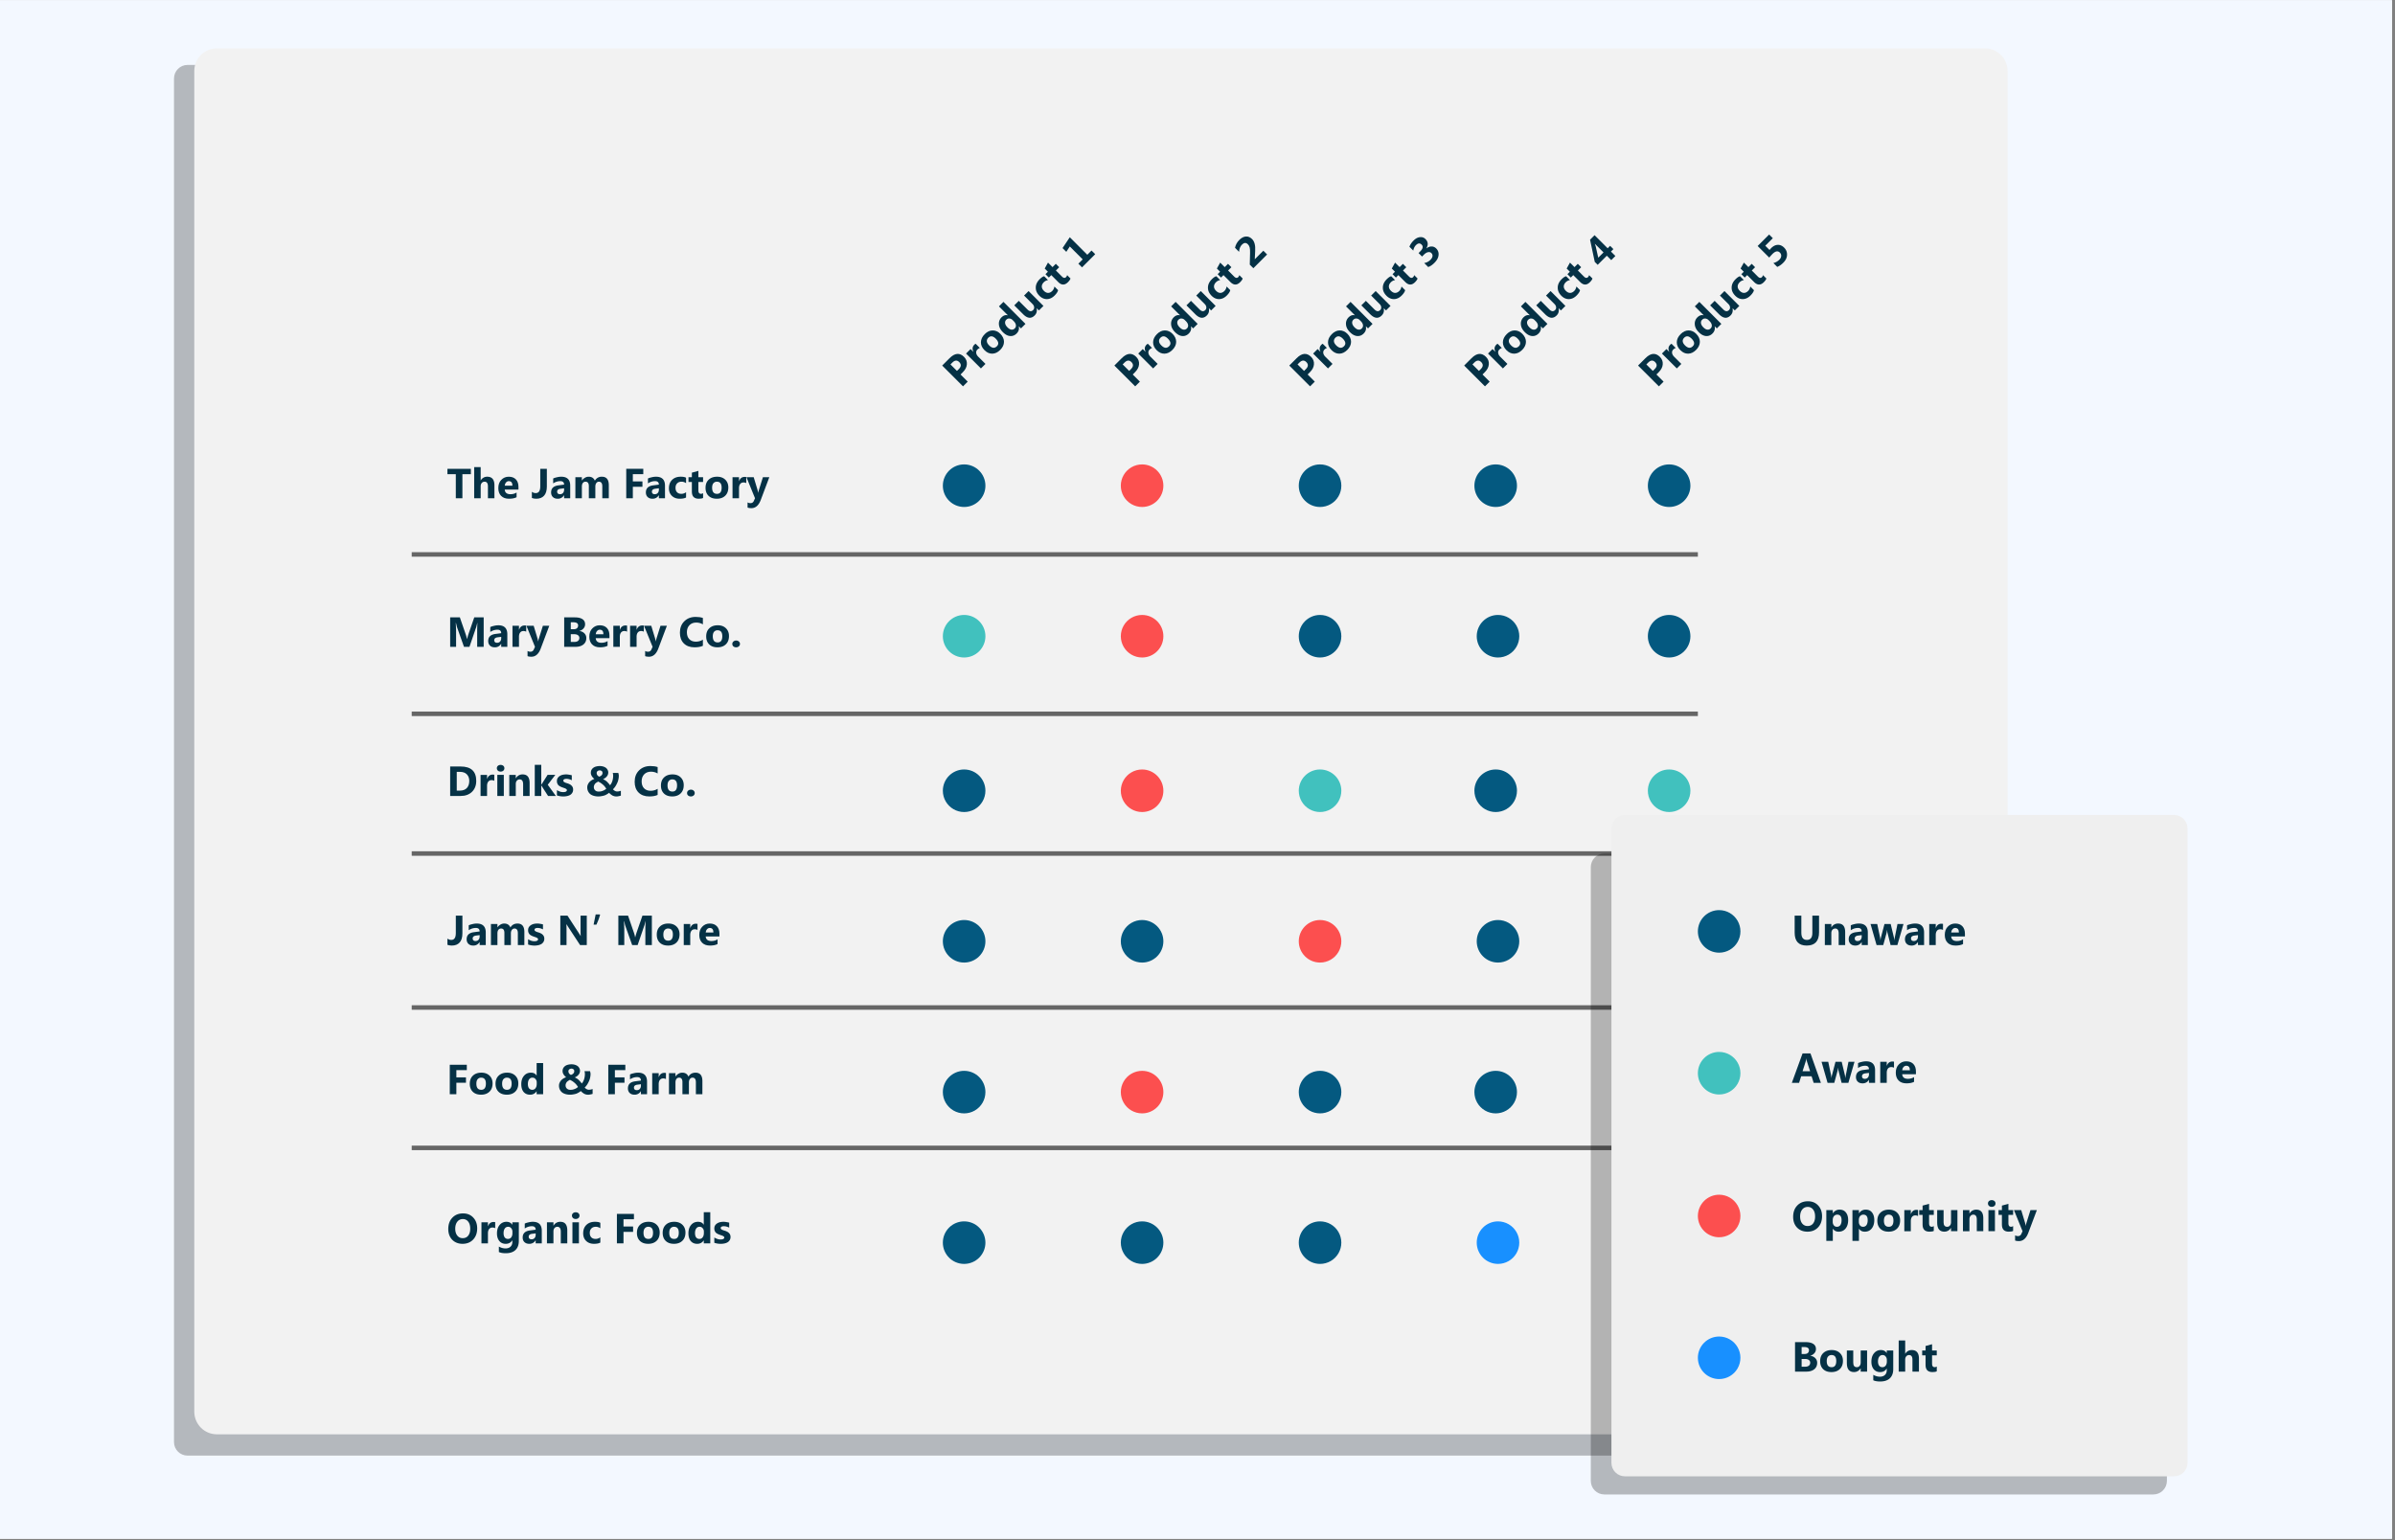 <svg xmlns="http://www.w3.org/2000/svg" width="530" zoomAndPan="magnify" viewBox="0 0 397.5 255.75" height="341" preserveAspectRatio="xMidYMid meet" xmlns:v="https://vecta.io/nano"><rect x="0" y="0" width="397.5" height="255.75" fill="#808080" stroke="none"/><style><![CDATA[.B{clip-rule:nonzero}.C{fill:#045980}.D{fill:#fc4f4f}.E{fill:#41c1be}.F{stroke-width:.749}]]></style><defs><filter x="0%" y="0%" width="100%" height="100%" id="A"><feColorMatrix values="0 0 0 0 1 0 0 0 0 1 0 0 0 0 1 0 0 0 1 0" color-interpolation-filters="sRGB"/></filter><clipPath id="B"><path d="M0 .035h397v255.43H0zm0 0" class="B"/></clipPath><mask id="C"><g filter="url(#A)"><path fill="#000" fill-opacity=".26" d="M-39.75-25.575h477v306.9h-477z"/></g></mask><clipPath id="D"><path d="M.879.781h293.109V231.66H.879zm0 0" class="B"/></clipPath><clipPath id="E"><path d="M3.129.781H291.66c1.242 0 2.246 1.008 2.246 2.25v226.383c0 1.242-1.004 2.246-2.246 2.246H3.129c-1.242 0-2.25-1.004-2.25-2.246V3.031a2.25 2.25 0 0 1 2.25-2.25zm0 0" class="B"/></clipPath><clipPath id="F"><path d="M0 0h295v232H0z"/></clipPath><clipPath id="G"><path d="M32.246 8.031h301.098v230.094H32.246zm0 0" class="B"/></clipPath><clipPath id="H"><path d="M35.992 8.031h293.461c.992 0 1.945.395 2.648 1.098s1.098 1.656 1.098 2.648v222.602c0 .992-.395 1.945-1.098 2.648s-1.656 1.098-2.648 1.098H35.992c-.996 0-1.949-.395-2.648-1.098s-1.098-1.656-1.098-2.648V11.777c0-.992.395-1.945 1.098-2.648s1.652-1.098 2.648-1.098zm0 0" class="B"/></clipPath><mask id="I"><g filter="url(#A)"><path fill="#000" fill-opacity=".26" d="M-39.75-25.575h477v306.9h-477z"/></g></mask><clipPath id="J"><path d="M1.027.703h95.617v106.449H1.027zm0 0" class="B"/></clipPath><clipPath id="K"><path d="M3.273.703h91.125a2.25 2.25 0 0 1 2.246 2.25v101.906a2.25 2.25 0 0 1-2.246 2.25H3.273c-1.242 0-2.246-1.008-2.246-2.25V2.953c0-1.242 1.004-2.25 2.246-2.25zm0 0" class="B"/></clipPath><clipPath id="L"><path d="M0 0h97v108H0z"/></clipPath><clipPath id="M"><path d="M267.449 135.301h95.617v109.813h-95.617zm0 0" class="B"/></clipPath><clipPath id="N"><path d="M269.699 135.301h91.121c1.242 0 2.246 1.008 2.246 2.246v105.309c0 1.242-1.004 2.246-2.246 2.246h-91.121c-1.242 0-2.25-1.004-2.25-2.246V137.547a2.25 2.25 0 0 1 2.25-2.246zm0 0" class="B"/></clipPath><clipPath id="O"><path d="M281.797 151.098h7.063v7.066h-7.062zm0 0" class="B"/></clipPath><clipPath id="P"><path d="M285.328 151.098c-1.949 0-3.531 1.582-3.531 3.535s1.582 3.531 3.531 3.531a3.53 3.53 0 1 0 0-7.066zm0 0" class="B"/></clipPath><clipPath id="Q"><path d="M281.797 174.641h7.063v7.066h-7.062zm0 0" class="B"/></clipPath><clipPath id="R"><path d="M285.328 174.641c-1.949 0-3.531 1.582-3.531 3.535s1.582 3.531 3.531 3.531a3.53 3.53 0 1 0 0-7.066zm0 0" class="B"/></clipPath><clipPath id="S"><path d="M281.797 198.348h7.063v7.063h-7.062zm0 0" class="B"/></clipPath><clipPath id="T"><path d="M285.328 198.348a3.53 3.53 0 0 0-3.531 3.531c0 1.949 1.582 3.531 3.531 3.531a3.53 3.53 0 1 0 0-7.062zm0 0" class="B"/></clipPath><clipPath id="U"><path d="M281.797 221.891h7.063v7.063h-7.062zm0 0" class="B"/></clipPath><clipPath id="V"><path d="M285.328 221.891a3.53 3.53 0 0 0-3.531 3.531c0 1.949 1.582 3.531 3.531 3.531a3.53 3.53 0 1 0 0-7.062zm0 0" class="B"/></clipPath><clipPath id="W"><path d="M156.484 77.102h7.066v7.066h-7.066zm0 0" class="B"/></clipPath><clipPath id="X"><path d="M160.016 77.102c-1.949 0-3.531 1.582-3.531 3.535s1.582 3.531 3.531 3.531 3.535-1.582 3.535-3.531-1.582-3.535-3.535-3.535zm0 0" class="B"/></clipPath><clipPath id="Y"><path d="M215.559 77.102h7.063v7.066h-7.062zm0 0" class="B"/></clipPath><clipPath id="Z"><path d="M219.09 77.102c-1.949 0-3.531 1.582-3.531 3.535s1.582 3.531 3.531 3.531a3.53 3.53 0 1 0 0-7.066zm0 0" class="B"/></clipPath><clipPath id="a"><path d="M244.707 77.102h7.066v7.066h-7.066zm0 0" class="B"/></clipPath><clipPath id="b"><path d="M248.242 77.102c-1.953 0-3.535 1.582-3.535 3.535s1.582 3.531 3.535 3.531 3.531-1.582 3.531-3.531-1.582-3.535-3.531-3.535zm0 0" class="B"/></clipPath><clipPath id="c"><path d="M273.496 77.102h7.063v7.066h-7.062zm0 0" class="B"/></clipPath><clipPath id="d"><path d="M277.027 77.102c-1.949 0-3.531 1.582-3.531 3.535s1.582 3.531 3.531 3.531 3.531-1.582 3.531-3.531-1.582-3.535-3.531-3.535zm0 0" class="B"/></clipPath><clipPath id="e"><path d="M186.023 77.102h7.063v7.066h-7.062zm0 0" class="B"/></clipPath><clipPath id="f"><path d="M189.555 77.102a3.53 3.53 0 1 0 0 7.066c1.949 0 3.531-1.582 3.531-3.531s-1.582-3.535-3.531-3.535zm0 0" class="B"/></clipPath><clipPath id="g"><path d="M156.484 102.094h7.066v7.063h-7.066zm0 0" class="B"/></clipPath><clipPath id="h"><path d="M160.016 102.094c-1.949 0-3.531 1.582-3.531 3.531s1.582 3.531 3.531 3.531 3.535-1.582 3.535-3.531-1.582-3.531-3.535-3.531zm0 0" class="B"/></clipPath><clipPath id="i"><path d="M186.023 102.094h7.063v7.063h-7.062zm0 0" class="B"/></clipPath><clipPath id="j"><path d="M189.555 102.094a3.53 3.53 0 1 0 0 7.063c1.949 0 3.531-1.582 3.531-3.531s-1.582-3.531-3.531-3.531zm0 0" class="B"/></clipPath><clipPath id="k"><path d="M215.559 102.094h7.063v7.063h-7.062zm0 0" class="B"/></clipPath><clipPath id="l"><path d="M219.09 102.094c-1.949 0-3.531 1.582-3.531 3.531s1.582 3.531 3.531 3.531a3.53 3.53 0 1 0 0-7.062zm0 0" class="B"/></clipPath><clipPath id="m"><path d="M245.094 102.094h7.063v7.063h-7.062zm0 0" class="B"/></clipPath><clipPath id="n"><path d="M248.625 102.094c-1.949 0-3.531 1.582-3.531 3.531s1.582 3.531 3.531 3.531a3.53 3.53 0 1 0 0-7.062zm0 0" class="B"/></clipPath><clipPath id="o"><path d="M273.496 102.094h7.063v7.063h-7.062zm0 0" class="B"/></clipPath><clipPath id="p"><path d="M277.027 102.094c-1.949 0-3.531 1.582-3.531 3.531s1.582 3.531 3.531 3.531 3.531-1.582 3.531-3.531-1.582-3.531-3.531-3.531zm0 0" class="B"/></clipPath><clipPath id="q"><path d="M156.484 127.75h7.066v7.063h-7.066zm0 0" class="B"/></clipPath><clipPath id="r"><path d="M160.016 127.75c-1.949 0-3.531 1.582-3.531 3.531a3.53 3.53 0 1 0 7.066 0c0-1.949-1.582-3.531-3.535-3.531zm0 0" class="B"/></clipPath><clipPath id="s"><path d="M215.559 127.75h7.063v7.063h-7.062zm0 0" class="B"/></clipPath><clipPath id="t"><path d="M219.09 127.75c-1.949 0-3.531 1.582-3.531 3.531a3.53 3.53 0 1 0 7.063 0 3.53 3.53 0 0 0-3.531-3.531zm0 0" class="B"/></clipPath><clipPath id="u"><path d="M244.707 127.75h7.066v7.063h-7.066zm0 0" class="B"/></clipPath><clipPath id="v"><path d="M248.242 127.75c-1.953 0-3.535 1.582-3.535 3.531a3.53 3.53 0 1 0 7.066 0c0-1.949-1.582-3.531-3.531-3.531zm0 0" class="B"/></clipPath><clipPath id="w"><path d="M273.496 127.75h7.063v7.063h-7.062zm0 0" class="B"/></clipPath><clipPath id="x"><path d="M277.027 127.75c-1.949 0-3.531 1.582-3.531 3.531a3.53 3.53 0 1 0 7.063 0c0-1.949-1.582-3.531-3.531-3.531zm0 0" class="B"/></clipPath><clipPath id="y"><path d="M186.023 127.75h7.063v7.063h-7.062zm0 0" class="B"/></clipPath><clipPath id="z"><path d="M189.555 127.75a3.53 3.53 0 1 0 0 7.063 3.53 3.53 0 0 0 3.531-3.531c0-1.949-1.582-3.531-3.531-3.531zm0 0" class="B"/></clipPath><clipPath id="AA"><path d="M156.484 152.742h7.066v7.063h-7.066zm0 0" class="B"/></clipPath><clipPath id="AB"><path d="M160.016 152.742a3.53 3.53 0 0 0-3.531 3.531c0 1.949 1.582 3.531 3.531 3.531s3.535-1.582 3.535-3.531a3.53 3.53 0 0 0-3.535-3.531zm0 0" class="B"/></clipPath><clipPath id="AC"><path d="M186.023 152.742h7.063v7.063h-7.062zm0 0" class="B"/></clipPath><clipPath id="AD"><path d="M189.555 152.742a3.53 3.53 0 1 0 0 7.063c1.949 0 3.531-1.582 3.531-3.531a3.53 3.53 0 0 0-3.531-3.531zm0 0" class="B"/></clipPath><clipPath id="AE"><path d="M215.559 152.742h7.063v7.063h-7.062zm0 0" class="B"/></clipPath><clipPath id="AF"><path d="M219.09 152.742a3.53 3.53 0 0 0-3.531 3.531c0 1.949 1.582 3.531 3.531 3.531a3.53 3.53 0 1 0 0-7.062zm0 0" class="B"/></clipPath><clipPath id="AG"><path d="M245.094 152.742h7.063v7.063h-7.062zm0 0" class="B"/></clipPath><clipPath id="AH"><path d="M248.625 152.742a3.53 3.53 0 0 0-3.531 3.531c0 1.949 1.582 3.531 3.531 3.531a3.53 3.53 0 1 0 0-7.062zm0 0" class="B"/></clipPath><clipPath id="AI"><path d="M156.484 177.781h7.066v7.063h-7.066zm0 0" class="B"/></clipPath><clipPath id="AJ"><path d="M160.016 177.781c-1.949 0-3.531 1.582-3.531 3.531a3.53 3.53 0 1 0 7.066 0c0-1.949-1.582-3.531-3.535-3.531zm0 0" class="B"/></clipPath><clipPath id="AK"><path d="M215.559 177.781h7.063v7.063h-7.062zm0 0" class="B"/></clipPath><clipPath id="AL"><path d="M219.09 177.781c-1.949 0-3.531 1.582-3.531 3.531a3.53 3.53 0 1 0 7.063 0 3.53 3.53 0 0 0-3.531-3.531zm0 0" class="B"/></clipPath><clipPath id="AM"><path d="M244.707 177.781h7.066v7.063h-7.066zm0 0" class="B"/></clipPath><clipPath id="AN"><path d="M248.242 177.781c-1.953 0-3.535 1.582-3.535 3.531a3.53 3.53 0 1 0 7.066 0c0-1.949-1.582-3.531-3.531-3.531zm0 0" class="B"/></clipPath><clipPath id="AO"><path d="M186.023 177.781h7.063v7.063h-7.062zm0 0" class="B"/></clipPath><clipPath id="AP"><path d="M189.555 177.781a3.53 3.53 0 1 0 0 7.063 3.53 3.53 0 0 0 3.531-3.531c0-1.949-1.582-3.531-3.531-3.531zm0 0" class="B"/></clipPath><clipPath id="AQ"><path d="M156.484 202.773h7.066v7.063h-7.066zm0 0" class="B"/></clipPath><clipPath id="AR"><path d="M160.016 202.773a3.53 3.53 0 0 0-3.531 3.531c0 1.949 1.582 3.531 3.531 3.531s3.535-1.582 3.535-3.531a3.53 3.53 0 0 0-3.535-3.531zm0 0" class="B"/></clipPath><clipPath id="AS"><path d="M186.023 202.773h7.063v7.063h-7.062zm0 0" class="B"/></clipPath><clipPath id="AT"><path d="M189.555 202.773a3.53 3.53 0 1 0 0 7.063c1.949 0 3.531-1.582 3.531-3.531a3.53 3.53 0 0 0-3.531-3.531zm0 0" class="B"/></clipPath><clipPath id="AU"><path d="M215.559 202.773h7.063v7.063h-7.062zm0 0" class="B"/></clipPath><clipPath id="AV"><path d="M219.09 202.773a3.53 3.53 0 0 0-3.531 3.531c0 1.949 1.582 3.531 3.531 3.531a3.53 3.53 0 1 0 0-7.062zm0 0" class="B"/></clipPath><clipPath id="AW"><path d="M245.094 202.773h7.063v7.063h-7.062zm0 0" class="B"/></clipPath><clipPath id="AX"><path d="M248.625 202.773a3.53 3.53 0 0 0-3.531 3.531c0 1.949 1.582 3.531 3.531 3.531a3.53 3.53 0 1 0 0-7.062zm0 0" class="B"/></clipPath><path id="AY" d="M68.332 141.703h213.465"/><path id="AZ" d="M281.797 151.098h7.063v7.066h-7.062zm0 0"/><path id="Aa" d="M281.797 198.348h7.063v7.063h-7.062zm0 0"/><path id="Ab" d="M86.05 81.285h-2.281c.039.512.359.766.953.766.383 0 .723-.094 1.016-.281v.781c-.324.168-.742.25-1.25.25-.562 0-1-.156-1.312-.469s-.469-.742-.469-1.297c0-.582.164-1.039.5-1.375.332-.344.742-.516 1.234-.516.508 0 .906.152 1.188.453s.422.715.422 1.234zm-1-.656c0-.5-.203-.75-.609-.75-.18 0-.328.074-.453.219-.125.137-.199.313-.219.531zm0 0"/><path id="Ac" d="M90.761 80.785c0 .656-.152 1.156-.453 1.5s-.742.516-1.312.516c-.262 0-.5-.043-.719-.125v-1.031c.188.148.398.219.641.219.5 0 .75-.375.75-1.125v-2.906h1.094zm0 0"/><path id="Ad" d="M106.766 78.722h-1.734v1.203h1.594v.891h-1.594v1.906h-1.094v-4.891h2.828zm0 0"/><path id="Ae" d="M110.37 82.722h-1.016v-.5h-.016a1.16 1.16 0 0 1-1.047.578c-.336 0-.602-.094-.797-.281s-.297-.441-.297-.766c0-.676.398-1.066 1.203-1.172l.953-.125c0-.383-.211-.578-.625-.578s-.812.125-1.187.375v-.812c.156-.082.363-.148.625-.203a3.01 3.01 0 0 1 .703-.094c1 0 1.5.496 1.5 1.484zm-1.016-1.422v-.234l-.625.078c-.355.055-.531.215-.531.484 0 .125.039.23.125.313.082.074.195.109.344.109.207 0 .375-.066.5-.203.125-.145.188-.328.188-.547zm0 0"/><path id="Af" d="M113.867 82.597c-.242.133-.59.203-1.047.203-.543 0-.98-.16-1.312-.484-.324-.32-.484-.738-.484-1.25 0-.594.176-1.062.531-1.406s.828-.516 1.422-.516c.414 0 .711.059.891.172v.906a1.22 1.22 0 0 0-.75-.25c-.312 0-.559.094-.734.281-.18.18-.266.422-.266.734s.082.559.25.734c.176.18.414.266.719.266.27 0 .531-.086.781-.266zm0 0"/><path id="Ag" d="M116.691 82.675c-.156.082-.398.125-.719.125-.762 0-1.141-.391-1.141-1.172v-1.609h-.562v-.797h.563v-.75l1.078-.297v1.047h.781v.797h-.781v1.422c0 .367.145.547.438.547.113 0 .227-.035.344-.109zm0 0"/><path id="Ah" d="M118.974 82.8c-.586 0-1.043-.16-1.375-.484s-.5-.766-.5-1.328c0-.57.172-1.02.516-1.344.344-.332.813-.5 1.406-.5.57 0 1.023.168 1.359.5.332.324.5.75.5 1.281 0 .586-.172 1.043-.516 1.375s-.809.5-1.391.5zm.016-2.828a.73.73 0 0 0-.594.266c-.137.168-.203.414-.203.734 0 .68.27 1.016.813 1.016.508 0 .766-.344.766-1.031 0-.656-.262-.984-.781-.984zm0 0"/><path id="Ai" d="M123.857 80.206a.98.98 0 0 0-.453-.109c-.242 0-.43.09-.562.266-.125.168-.187.398-.187.688v1.672h-1.078v-3.5h1.078v.656h.016c.164-.469.473-.703.922-.703a.93.93 0 0 1 .266.031zm0 0"/><path id="Aj" d="M127.686 79.222l-1.422 3.781c-.344.906-.859 1.359-1.547 1.359-.262 0-.477-.031-.641-.094v-.859c.145.082.301.125.469.125.281 0 .473-.133.578-.391l.188-.422-1.422-3.5h1.203l.641 2.125a3.31 3.31 0 0 1 .094.469h.016c.02-.125.055-.273.109-.453l.672-2.141zm0 0"/><path id="Ak" d="M80.276 107.388h-1.078v-2.922l.031-1.047h-.016l-.156.641-1.141 3.328h-.906l-1.172-3.297c-.031-.082-.086-.305-.156-.672h-.031l.047 1.266v2.703h-.984v-4.891h1.609l1 2.906c.082.23.141.461.172.688h.016c.063-.27.129-.504.203-.703l1-2.891h1.563zm0 0"/><path id="Al" d="M93.639 107.388v-4.891h1.781c.539 0 .957.102 1.25.297s.438.48.438.844c0 .273-.09.508-.266.703a1.34 1.34 0 0 1-.672.406v.016c.344.043.617.172.828.391a1.07 1.07 0 0 1 .313.781c0 .449-.164.805-.484 1.063s-.762.391-1.312.391zm1.094-4.078v1.156h.484c.227 0 .406-.051.531-.156.133-.113.203-.27.203-.469 0-.352-.266-.531-.797-.531zm0 1.984v1.281h.594c.258 0 .461-.055.609-.172a.61.61 0 0 0 .219-.484.53.53 0 0 0-.219-.453c-.148-.113-.344-.172-.594-.172zm0 0"/><path id="Am" d="M116.659 107.216c-.355.168-.82.25-1.391.25-.75 0-1.344-.219-1.781-.656-.43-.437-.641-1.023-.641-1.766 0-.781.238-1.41.719-1.891.488-.488 1.117-.734 1.891-.734.477 0 .879.059 1.203.172v1.063c-.324-.195-.695-.297-1.109-.297-.469 0-.844.148-1.125.438s-.422.684-.422 1.172c0 .48.129.859.391 1.141.27.281.633.422 1.094.422.426 0 .816-.109 1.172-.328zm0 0"/><path id="An" d="M122.17 107.466c-.18 0-.328-.055-.453-.156a.51.51 0 0 1-.172-.406.5.5 0 0 1 .172-.391c.125-.113.281-.172.469-.172s.336.059.453.172a.51.51 0 0 1 .172.391.5.5 0 0 1-.187.406c-.117.102-.266.156-.453.156zm0 0"/><path id="Ao" d="M83.088 128.099c-.187 0-.34-.051-.453-.156-.117-.113-.172-.25-.172-.406a.5.5 0 0 1 .172-.391c.113-.102.266-.156.453-.156s.336.055.453.156a.51.51 0 0 1 .172.391c0 .168-.059.305-.172.406s-.266.156-.453.156zm.531 4.047h-1.078v-3.5h1.078zm0 0"/><path id="Ap" d="M87.902 132.146h-1.078v-1.937c0-.539-.195-.812-.578-.812-.187 0-.344.074-.469.219-.117.137-.172.32-.172.547v1.984h-1.078v-3.5h1.078v.563h.016a1.24 1.24 0 0 1 1.125-.641c.77 0 1.156.48 1.156 1.438zm0 0"/><path id="Aq" d="M92.432 132.052v-.875a2.84 2.84 0 0 0 .531.25 1.68 1.68 0 0 0 .5.078c.195 0 .348-.023.453-.078.113-.062.172-.145.172-.25 0-.062-.027-.113-.078-.156-.055-.051-.121-.094-.203-.125a1.11 1.11 0 0 0-.25-.094l-.266-.094a2.78 2.78 0 0 1-.375-.172 1.22 1.22 0 0 1-.266-.203 1.09 1.09 0 0 1-.156-.281c-.043-.102-.062-.227-.062-.375 0-.195.039-.363.125-.5a1.11 1.11 0 0 1 .344-.344c.145-.094.305-.16.484-.203a2.82 2.82 0 0 1 .578-.062c.156 0 .313.016.469.047.164.023.32.055.469.094v.828c-.137-.07-.281-.129-.437-.172s-.309-.062-.453-.062a1.59 1.59 0 0 0-.203.016c-.062.012-.121.031-.172.063a.36.36 0 0 0-.109.094c-.023.031-.031.074-.031.125a.26.26 0 0 0 .063.172.53.53 0 0 0 .156.109c.063.031.133.063.219.094l.25.078c.133.043.258.094.375.156.125.063.223.137.297.219a.75.75 0 0 1 .188.266c.051.105.078.234.078.391 0 .211-.047.387-.141.531a.99.99 0 0 1-.359.359 1.68 1.68 0 0 1-.516.188 2.91 2.91 0 0 1-.594.063 3.32 3.32 0 0 1-1.078-.172zm0 0"/><path id="Ar" d="M102.264 132.224a1.18 1.18 0 0 1-.344-.047 1.63 1.63 0 0 1-.312-.125l-.281-.203a1.66 1.66 0 0 1-.234-.234c-.086.074-.187.148-.312.219a2.81 2.81 0 0 1-.391.203 2.75 2.75 0 0 1-.5.125c-.18.039-.371.063-.578.063a2.76 2.76 0 0 1-.734-.094c-.23-.062-.43-.156-.594-.281-.156-.125-.281-.281-.375-.469a1.45 1.45 0 0 1-.141-.656c0-.187.035-.352.109-.5.07-.156.16-.289.266-.406.113-.113.238-.211.375-.297.145-.082.289-.148.438-.203-.074-.051-.148-.113-.219-.187-.062-.07-.125-.148-.187-.234a2.36 2.36 0 0 1-.141-.281c-.031-.102-.047-.207-.047-.312 0-.187.035-.348.109-.484a1.04 1.04 0 0 1 .297-.344c.133-.102.289-.176.469-.219.188-.051.391-.078.609-.078a1.94 1.94 0 0 1 .563.078c.176.055.328.125.453.219s.219.211.281.344a.85.85 0 0 1 .109.422c0 .25-.078.469-.234.656-.148.188-.355.34-.625.453l.313.172a2.23 2.23 0 0 1 .297.219c.094.086.18.18.266.281.094.094.188.211.281.344a2 2 0 0 0 .391-.734c.082-.27.125-.551.125-.844 0-.082-.008-.16-.016-.234-.012-.082-.027-.16-.047-.234h.922l.047.219a.79.79 0 0 1 .031.234c0 .23-.027.449-.078.656a2.37 2.37 0 0 1-.203.594c-.086.188-.184.371-.297.547-.117.168-.246.324-.391.469.102.117.211.203.328.266.125.063.238.094.344.094a1.51 1.51 0 0 0 .328-.031 1.27 1.27 0 0 0 .313-.094v.813a2.63 2.63 0 0 1-.375.094 1.68 1.68 0 0 1-.406.047zm-2.891-.812c.133 0 .258-.008.375-.031a2.54 2.54 0 0 0 .344-.109c.102-.039.195-.086.281-.141.094-.062.176-.125.25-.187-.117-.187-.23-.344-.344-.469s-.23-.227-.344-.312c-.105-.094-.215-.172-.328-.234a4.34 4.34 0 0 0-.328-.172l-.266.156a1.37 1.37 0 0 0-.234.188c-.062.074-.117.164-.156.266-.043.094-.062.199-.062.313s.02.219.063.313c.039.086.094.156.156.219.07.063.156.117.25.156a1.18 1.18 0 0 0 .344.047zm.625-3.094c0-.07-.012-.133-.031-.187a.28.28 0 0 0-.109-.125c-.043-.031-.09-.055-.141-.078s-.109-.031-.172-.031a.67.67 0 0 0-.203.031c-.062.023-.121.055-.172.094-.043.043-.078.09-.109.141a.42.42 0 0 0-.031.172c0 .125.035.246.109.359.082.105.188.188.313.25l.203-.094c.07-.039.129-.082.172-.125a.67.67 0 0 0 .125-.172.57.57 0 0 0 .047-.234zm0 0"/><path id="As" d="M87.026 156.904h-1.078v-1.984c0-.508-.187-.766-.562-.766-.18 0-.324.078-.437.234-.105.148-.156.336-.156.563v1.953h-1.078v-2.016c0-.488-.184-.734-.547-.734a.55.55 0 0 0-.453.219c-.105.148-.156.344-.156.594v1.938h-1.078v-3.5h1.078v.547h.016a1.37 1.37 0 0 1 .469-.437 1.19 1.19 0 0 1 .656-.187c.488 0 .828.219 1.016.656.258-.437.648-.656 1.172-.656.758 0 1.141.469 1.141 1.406zm0 0"/><path id="At" d="M90.144 181.663h-1.078v-.484h-.016c-.25.375-.609.563-1.078.563-.437 0-.793-.148-1.062-.453-.262-.312-.391-.742-.391-1.297 0-.57.145-1.031.438-1.375.289-.352.676-.531 1.156-.531.445 0 .758.164.938.484h.016v-2.078h1.078zm-1.062-1.703v-.266a.79.79 0 0 0-.203-.547c-.125-.156-.297-.234-.516-.234-.23 0-.414.094-.547.281s-.203.445-.203.766c0 .313.063.555.188.719.133.168.316.25.547.25a.63.63 0 0 0 .531-.266c.133-.176.203-.41.203-.703zm0 0"/><path id="Au" d="M76.776 206.499c-.699 0-1.273-.223-1.719-.672-.437-.457-.656-1.051-.656-1.781 0-.781.223-1.406.672-1.875.445-.477 1.039-.719 1.781-.719.695 0 1.258.23 1.688.688.438.461.656 1.059.656 1.797 0 .773-.227 1.391-.672 1.859s-1.031.703-1.75.703zm.047-4.109c-.387 0-.695.148-.922.438s-.344.68-.344 1.156.113.867.344 1.156c.227.281.523.422.891.422.383 0 .688-.133.906-.406.227-.281.344-.664.344-1.156 0-.5-.109-.891-.328-1.172a1.06 1.06 0 0 0-.891-.437zm0 0"/><path id="Av" d="M86.109 206.015c0 .656-.187 1.16-.562 1.516s-.918.531-1.625.531c-.469 0-.844-.07-1.125-.203v-.906a2.19 2.19 0 0 0 1.094.313c.363 0 .645-.102.844-.297.195-.187.297-.445.297-.766v-.281h-.016c-.242.387-.602.578-1.078.578-.449 0-.805-.156-1.062-.469s-.391-.727-.391-1.25c0-.594.145-1.062.438-1.406a1.41 1.41 0 0 1 1.141-.531c.426 0 .742.164.953.484h.016v-.406h1.078zm-1.062-1.266v-.281c0-.219-.07-.406-.203-.562a.61.61 0 0 0-.5-.234c-.242 0-.43.094-.562.281s-.203.449-.203.781c0 .293.063.527.188.703.133.168.313.25.531.25a.67.67 0 0 0 .547-.25c.133-.176.203-.406.203-.687zm0 0"/><path id="Aw" d="M315.924 153.404l-1.016 3.5h-1.125l-.516-2.047c-.031-.133-.055-.285-.062-.453h-.016l-.062.438-.562 2.063h-1.109l-1-3.5h1.109l.484 2.281.047.391h.016c.008-.156.031-.289.063-.406l.594-2.266h1.031l.547 2.281.047.406h.016a2.5 2.5 0 0 1 .063-.406l.453-2.281zm0 0"/><path id="Ax" d="M304.21 203.999h-.016v2.016h-1.078v-5.109h1.078v.531h.016a1.25 1.25 0 0 1 1.125-.609c.445 0 .789.156 1.031.469.25.313.375.734.375 1.266 0 .586-.148 1.055-.437 1.406-.281.344-.664.516-1.141.516-.418 0-.734-.16-.953-.484zm-.031-1.437v.281c0 .242.063.438.188.594s.289.234.5.234a.67.67 0 0 0 .578-.281c.133-.195.203-.469.203-.812 0-.613-.242-.922-.719-.922-.219 0-.402.086-.547.25-.137.168-.203.387-.203.656zm0 0"/><path id="Ay" d="M324.876 204.405h-1.062v-.531h-.016c-.273.406-.633.609-1.078.609-.805 0-1.203-.488-1.203-1.469v-2.109h1.063v2.016c0 .5.195.75.594.75.188 0 .336-.066.453-.203.125-.133.188-.32.188-.562v-2h1.063zm0 0"/><path id="Az" d="M159.423 62.173l1.188 1.188-.781.781-3.453-3.453 1.219-1.219c.875-.875 1.68-.945 2.406-.219.352.355.508.766.469 1.234-.031.461-.258.898-.672 1.313zm-1.672-1.672l1.078 1.078.313-.312c.406-.406.426-.789.063-1.156-.352-.352-.734-.328-1.141.078zm0 0"/><path id="BA" d="M162.632 57.776c-.148.043-.281.125-.406.25a.66.66 0 0 0-.203.578c.031.219.148.43.344.625l1.188 1.188-.75.75-2.469-2.469.75-.75.453.453.016-.016c-.219-.445-.164-.832.156-1.156.074-.07.148-.125.219-.156zm0 0"/><path id="BB" d="M166.006 58.091c-.406.406-.844.617-1.312.625s-.898-.18-1.297-.578c-.406-.406-.602-.848-.594-1.328s.227-.926.641-1.344c.406-.406.844-.609 1.313-.609s.891.188 1.266.563c.406.406.609.852.609 1.328s-.211.93-.625 1.344zm-1.984-2.016c-.176.18-.254.375-.234.594s.148.445.375.672c.477.48.91.527 1.297.141.352-.352.285-.773-.203-1.266-.461-.457-.867-.504-1.234-.141zm0 0"/><path id="BC" d="M170.199 53.772l-.75.75-.344-.344-.016.016c.094.449-.027.84-.359 1.172-.312.313-.672.453-1.078.422s-.805-.242-1.203-.641c-.406-.406-.625-.832-.656-1.281a1.44 1.44 0 0 1 .438-1.187c.324-.32.664-.43 1.016-.328l.016-.016-1.469-1.469.75-.75zm-1.953-.453l-.187-.187c-.156-.156-.336-.238-.531-.25-.187-.02-.359.047-.516.203a.65.65 0 0 0-.187.594c.031.219.164.445.391.672.219.219.43.344.641.375a.63.63 0 0 0 .563-.203.63.63 0 0 0 .188-.562c-.031-.219-.152-.43-.359-.641zm0 0"/><path id="BD" d="M173.182 50.789l-.75.75-.375-.375c.094.492-.016.891-.328 1.203-.574.574-1.207.512-1.906-.187l-1.484-1.484.75-.75 1.422 1.422c.352.355.672.391.953.109a.55.55 0 0 0 .172-.469c-.012-.187-.102-.363-.266-.531l-1.406-1.406.75-.75zm0 0"/><path id="BE" d="M175.611 48.173c-.062.273-.258.57-.578.891-.387.387-.812.586-1.281.594-.457 0-.867-.18-1.234-.547-.414-.414-.617-.867-.609-1.359 0-.5.215-.961.641-1.391.293-.289.543-.457.75-.5l.641.641a1.26 1.26 0 0 0-.703.359c-.219.219-.328.453-.328.703s.117.492.344.719c.219.219.445.336.688.344.25 0 .484-.109.703-.328.188-.187.305-.43.359-.734zm0 0"/><path id="BF" d="M177.671 46.237c-.055.18-.195.383-.422.609-.531.531-1.074.523-1.625-.031l-1.141-1.141-.406.406-.562-.562.406-.406-.531-.531.547-.984.75.75.547-.547.563.563-.547.547 1 1c.258.262.488.293.688.094a.66.66 0 0 0 .172-.328zm0 0"/><path id="BG" d="M156.484 77.102h7.066v7.066h-7.066zm0 0"/><path id="BH" d="M156.484 102.094h7.066v7.063h-7.066zm0 0"/></defs><g clip-path="url(#B)"><path fill="#fff" d="M0 .035h397v255.43H0zm0 0"/><path fill="#f3f8ff" d="M0 .035h397v255.43H0zm0 0"/></g><g mask="url(#C)"><g clip-path="url(#F)" transform="translate(28 10)"><g clip-path="url(#D)"><g clip-path="url(#E)"><path d="M.879.781h293.109V231.66H.879zm0 0"/></g></g></g></g><g clip-path="url(#G)"><g clip-path="url(#H)"><path fill="#f2f2f2" d="M32.246 8.031h301.098v230.094H32.246zm0 0"/></g></g><g fill="none" stroke="#666" class="F"><use href="#AY"/><use href="#AY" y="25.563"/><use href="#AY" y="48.871"/></g><g mask="url(#I)"><g clip-path="url(#L)" transform="translate(263 141)"><g clip-path="url(#J)"><g clip-path="url(#K)"><path d="M1.027.703h95.617v106.449H1.027zm0 0"/></g></g></g></g><g clip-path="url(#M)"><g clip-path="url(#N)"><path fill="#efefef" d="M267.449 135.301h95.617v109.813h-95.617zm0 0"/></g></g><g clip-path="url(#O)" class="C"><g clip-path="url(#P)"><use href="#AZ"/></g></g><g clip-path="url(#Q)" class="E"><g clip-path="url(#R)"><path d="M281.797 174.641h7.063v7.066h-7.062zm0 0"/></g></g><g clip-path="url(#S)" class="D"><g clip-path="url(#T)"><use href="#Aa"/></g></g><g clip-path="url(#U)"><g clip-path="url(#V)"><path fill="#1890ff" d="M281.797 221.891h7.063v7.063h-7.062zm0 0"/></g></g><g fill="#053145"><path d="M78.151 78.722h-1.406v4h-1.094v-4H74.26v-.891h3.891zm3.909 4h-1.078v-1.984c0-.508-.187-.766-.562-.766-.187 0-.344.074-.469.219-.117.137-.172.32-.172.547v1.984H78.7V77.55h1.078v2.203h.016a1.21 1.21 0 0 1 1.078-.609c.789 0 1.188.48 1.188 1.438zm0 0"/><use href="#Ab"/><use href="#Ac"/><path d="M94.64 82.722h-1.016v-.5h-.016a1.16 1.16 0 0 1-1.047.578c-.336 0-.602-.094-.797-.281s-.297-.441-.297-.766c0-.676.398-1.066 1.203-1.172l.953-.125c0-.383-.211-.578-.625-.578a2.11 2.11 0 0 0-1.187.375v-.812c.156-.082.363-.148.625-.203a3.01 3.01 0 0 1 .703-.094c1 0 1.5.496 1.5 1.484zM93.625 81.3v-.234l-.625.078c-.355.055-.531.215-.531.484 0 .125.039.23.125.313.082.074.195.109.344.109.207 0 .375-.066.5-.203a.81.81 0 0 0 .188-.547zm7.417 1.422h-1.078v-1.984c0-.508-.187-.766-.562-.766-.18 0-.324.078-.437.234-.105.148-.156.336-.156.563v1.953H97.73v-2.016c0-.488-.184-.734-.547-.734a.55.55 0 0 0-.453.219c-.105.148-.156.344-.156.594v1.938h-1.078v-3.5h1.078v.547h.016a1.37 1.37 0 0 1 .469-.437 1.19 1.19 0 0 1 .656-.187c.488 0 .828.219 1.016.656a1.27 1.27 0 0 1 1.172-.656c.758 0 1.141.469 1.141 1.406zm0 0"/><use href="#Ad"/><use href="#Ae"/><use href="#Af"/><use href="#Ag"/><use href="#Ah"/><use href="#Ai"/><use href="#Aj"/><use href="#Ak"/><use href="#Ae" x="-26.169" y="24.666"/><use href="#Ai" x="-36.52" y="24.666"/><use href="#Aj" x="-36.519" y="24.666"/><use href="#Al"/><use href="#Ab" x="15.102" y="24.666"/><use href="#Ai" x="-19.782" y="24.666"/><use href="#Ai" x="-17" y="24.666"/><use href="#Aj" x="-17" y="24.666"/><use href="#Am"/><use href="#Ah" x="0.109" y="24.666"/><use href="#An"/><path d="M74.714 132.146v-4.891h1.734c1.727 0 2.594.797 2.594 2.391 0 .762-.242 1.371-.719 1.828-.469.449-1.094.672-1.875.672zm1.094-4v3.109h.547c.477 0 .852-.141 1.125-.422.27-.289.406-.687.406-1.187 0-.457-.137-.82-.406-1.094s-.648-.406-1.125-.406zm0 0"/><use href="#Ai" x="-41.818" y="49.424"/><use href="#Ao"/><use href="#Ap"/><path d="M92.257 132.146H90.96l-1.109-1.734h-.016v1.734h-1.078v-5.172h1.078v3.297h.016l1.031-1.625h1.281l-1.25 1.641zm0 0"/><use href="#Aq"/><use href="#Ar"/><use href="#Am" x="-7.51" y="24.758"/><use href="#Ah" x="-7.401" y="49.424"/><use href="#An" x="-7.51" y="24.758"/><use href="#Ac" x="-14.016" y="74.182"/><use href="#Ae" x="-29.747" y="74.182"/><use href="#As"/><use href="#Aq" x="-4.783" y="24.758"/><path d="M97.387 156.904h-1.109l-2.016-3.078-.25-.406.016.797v2.688h-1.031v-4.891h1.188l1.938 2.984.25.391h.016c-.023-.113-.031-.336-.031-.672v-2.703h1.031zm2.149-5.094l.063.078c-.117.449-.32.992-.609 1.625h-.469l.344-1.703zm-.031.75zm-.016-1.922zm0 0"/><use href="#Ak" x="27.913" y="49.516"/><use href="#Ah" x="-8.094" y="74.182"/><use href="#Ai" x="-8.094" y="74.182"/><use href="#Ab" x="33.355" y="74.182"/><use href="#Ad" x="-29.289" y="98.941"/><use href="#Ah" x="-39.128" y="98.941"/><use href="#Ah" x="-34.854" y="98.941"/><use href="#At"/><use href="#Ar" x="-4.69" y="49.517"/><use href="#Ad" x="-2.98" y="98.941"/><use href="#Ae" x="-2.98" y="98.941"/><use href="#Ai" x="-13.33" y="98.941"/><use href="#As" x="29.549" y="24.759"/><use href="#Au"/><use href="#Ai" x="-41.671" y="123.699"/><use href="#Av"/><use href="#Ae" x="-20.448" y="123.699"/><use href="#Ap" x="6.251" y="74.275"/><use href="#Ao" x="12.466" y="74.275"/><use href="#Af" x="-14.232" y="123.699"/><use href="#Ad" x="-1.55" y="123.699"/><use href="#Ah" x="-11.388" y="123.699"/><use href="#Ah" x="-7.114" y="123.699"/><use href="#At" x="27.74" y="24.758"/><use href="#Aq" x="26.124" y="74.275"/></g><g fill="none" stroke="#666" class="F"><use href="#AY" y="-49.656"/><use href="#AY" y="-23.195"/></g><g fill="#053145"><path d="M301.908 154.779c0 1.469-.684 2.203-2.047 2.203-1.336 0-2-.711-2-2.141v-2.828h1.109v2.844c0 .793.305 1.188.922 1.188.602 0 .906-.383.906-1.156v-2.875h1.109zm0 0"/><use href="#Ap" x="218.343" y="24.758"/><use href="#Ae" x="199.635" y="74.182"/><use href="#Aw"/><use href="#Ae" x="208.972" y="74.182"/><use href="#Ai" x="198.622" y="74.182"/><use href="#Ab" x="240.071" y="74.182"/><path d="M302.22 179.78h-1.203l-.344-1.094h-1.734l-.344 1.094h-1.203l1.781-4.891h1.313zm-1.797-1.937l-.531-1.641c-.043-.125-.07-.27-.078-.437h-.031a2.07 2.07 0 0 1-.078.422l-.531 1.656zm0 0"/><use href="#Aw" x="-8.131" y="22.876"/><use href="#Ae" x="200.84" y="97.058"/><use href="#Ai" x="190.49" y="97.058"/><use href="#Ab" x="231.939" y="97.058"/><use href="#Au" x="223.21" y="-2.016"/><use href="#Ax"/><use href="#Ax" x="4.335"/><use href="#Ah" x="194.484" y="121.683"/><use href="#Ai" x="194.484" y="121.683"/><use href="#Ag" x="204.261" y="121.683"/><use href="#Ay"/><use href="#Ap" x="241.266" y="72.259"/><use href="#Ao" x="247.481" y="72.259"/><use href="#Ag" x="217.428" y="121.683"/><use href="#Aj" x="210.372" y="121.683"/><use href="#Al" x="204.285" y="120.327"/><use href="#Ah" x="184.994" y="144.993"/><use href="#Ay" x="-14.993" y="23.31"/><use href="#Av" x="228.113" y="21.294"/><path d="M318.488 227.715h-1.078v-1.984c0-.508-.187-.766-.562-.766-.187 0-.344.074-.469.219-.117.137-.172.32-.172.547v1.984h-1.078v-5.172h1.078v2.203h.016a1.21 1.21 0 0 1 1.078-.609c.789 0 1.188.48 1.188 1.438zm0 0"/><use href="#Ag" x="204.756" y="144.993"/><use href="#Az"/><use href="#BA"/><use href="#BB"/><use href="#BC"/><use href="#BD"/><use href="#BE"/><use href="#BF"/><path d="M181.771 42.2l-2.187 2.188-.609-.609.719-.719-2.141-2.141-.578.891-.625-.625 1.203-1.797 2.906 2.906.703-.703zm0 0"/><use href="#Az" x="28.578"/><use href="#BA" x="28.578"/><use href="#BB" x="28.578"/><use href="#BC" x="28.578"/><use href="#BD" x="28.578"/><use href="#BE" x="28.578"/><use href="#BF" x="28.578"/><path d="M208.255 43.013l.016.016 1.406-1.406.625.625-2.281 2.281-.594-.594.047-1.922c.012-.406-.008-.711-.062-.922s-.148-.383-.297-.531c-.312-.312-.641-.297-.984.047-.289.293-.453.695-.484 1.203l-.672-.672c.105-.5.344-.937.719-1.312.355-.352.719-.539 1.094-.562s.715.121 1.016.422c.406.406.578 1.07.516 1.984zm0 0"/><use href="#Az" x="57.605"/><use href="#BA" x="57.604"/><use href="#BB" x="57.605"/><use href="#BC" x="57.605"/><use href="#BD" x="57.605"/><use href="#BE" x="57.604"/><use href="#BF" x="57.604"/><path d="M237.032 44.325l-.656-.656a1.85 1.85 0 0 0 1.047-.547c.195-.195.305-.391.328-.578.031-.195-.031-.375-.187-.531-.148-.145-.336-.191-.562-.141-.219.043-.441.18-.672.406l-.312.313-.578-.578.281-.281c.449-.445.523-.82.219-1.125-.281-.281-.594-.25-.937.094-.227.23-.375.531-.437.906l-.641-.641c.125-.352.355-.695.688-1.031.344-.344.699-.531 1.063-.562.355-.039.656.063.906.313.445.449.5.961.156 1.531l.016.016c.27-.207.551-.312.844-.312s.547.109.766.328a1.3 1.3 0 0 1 .391 1.125c-.043.43-.273.852-.687 1.266-.355.355-.699.586-1.031.688zm0 0"/><use href="#Az" x="86.631"/><use href="#BA" x="86.631"/><use href="#BB" x="86.631"/><use href="#BC" x="86.631"/><use href="#BD" x="86.631"/><use href="#BE" x="86.631"/><use href="#BF" x="86.631"/><path d="M267.777 41.357l-.406.406.734.734-.687.688-.734-.734-1.516 1.516-.484-.484-.781-3.687.75-.75 2.172 2.172.406-.406zm-3.062-.875l-.016.016c.043.086.09.215.141.391l.422 1.891.875-.875-1.078-1.078-.344-.344zm0 0"/><use href="#Az" x="115.495"/><use href="#BA" x="115.495"/><use href="#BB" x="115.495"/><use href="#BC" x="115.495"/><use href="#BD" x="115.495"/><use href="#BE" x="115.495"/><use href="#BF" x="115.495"/><path d="M294.969 44.31l-.641-.641a2.05 2.05 0 0 0 .984-.547c.195-.195.301-.398.313-.609.02-.219-.055-.41-.219-.578-.336-.332-.742-.254-1.234.234a9.27 9.27 0 0 0-.531.594l-1.922-1.922 1.906-1.906.609.609-1.25 1.25.703.703.266-.297c.355-.352.719-.535 1.094-.547.383-.02.738.133 1.063.453.344.344.504.75.484 1.219-.012.461-.219.891-.625 1.297-.336.336-.668.563-1 .688zm0 0"/></g><g clip-path="url(#W)" class="C"><g clip-path="url(#X)"><use href="#BG"/></g></g><g clip-path="url(#Y)" class="C"><g clip-path="url(#Z)"><path d="M215.559 77.102h7.063v7.066h-7.062zm0 0"/></g></g><g clip-path="url(#a)" class="C"><g clip-path="url(#b)"><path d="M244.707 77.102h7.066v7.066h-7.066zm0 0"/></g></g><g clip-path="url(#c)" class="C"><g clip-path="url(#d)"><path d="M273.496 77.102h7.063v7.066h-7.062zm0 0"/></g></g><g clip-path="url(#e)" class="D"><g clip-path="url(#f)"><path d="M186.023 77.102h7.063v7.066h-7.062zm0 0"/></g></g><g clip-path="url(#g)" class="E"><g clip-path="url(#h)"><use href="#BH"/></g></g><g clip-path="url(#i)" class="D"><g clip-path="url(#j)"><path d="M186.023 102.094h7.063v7.063h-7.062zm0 0"/></g></g><g clip-path="url(#k)" class="C"><g clip-path="url(#l)"><path d="M215.559 102.094h7.063v7.063h-7.062zm0 0"/></g></g><g clip-path="url(#m)" class="C"><g clip-path="url(#n)"><path d="M245.094 102.094h7.063v7.063h-7.062zm0 0"/></g></g><g clip-path="url(#o)" class="C"><g clip-path="url(#p)"><path d="M273.496 102.094h7.063v7.063h-7.062zm0 0"/></g></g><g clip-path="url(#q)" class="C"><g clip-path="url(#r)"><path d="M156.484 127.75h7.066v7.063h-7.066zm0 0"/></g></g><g clip-path="url(#s)" class="E"><g clip-path="url(#t)"><path d="M215.559 127.75h7.063v7.063h-7.062zm0 0"/></g></g><g clip-path="url(#u)" class="C"><g clip-path="url(#v)"><path d="M244.707 127.75h7.066v7.063h-7.066zm0 0"/></g></g><g clip-path="url(#w)" class="E"><g clip-path="url(#x)"><path d="M273.496 127.75h7.063v7.063h-7.062zm0 0"/></g></g><g clip-path="url(#y)" class="D"><g clip-path="url(#z)"><path d="M186.023 127.75h7.063v7.063h-7.062zm0 0"/></g></g><g clip-path="url(#AA)" class="C"><g clip-path="url(#AB)"><path d="M156.484 152.742h7.066v7.063h-7.066zm0 0"/></g></g><g clip-path="url(#AC)" class="C"><g clip-path="url(#AD)"><path d="M186.023 152.742h7.063v7.063h-7.062zm0 0"/></g></g><g clip-path="url(#AE)" class="D"><g clip-path="url(#AF)"><path d="M215.559 152.742h7.063v7.063h-7.062zm0 0"/></g></g><g clip-path="url(#AG)" class="C"><g clip-path="url(#AH)"><path d="M245.094 152.742h7.063v7.063h-7.062zm0 0"/></g></g><g clip-path="url(#AI)" class="C"><g clip-path="url(#AJ)"><path d="M156.484 177.781h7.066v7.063h-7.066zm0 0"/></g></g><g clip-path="url(#AK)" class="C"><g clip-path="url(#AL)"><path d="M215.559 177.781h7.063v7.063h-7.062zm0 0"/></g></g><g clip-path="url(#AM)" class="C"><g clip-path="url(#AN)"><path d="M244.707 177.781h7.066v7.063h-7.066zm0 0"/></g></g><g clip-path="url(#AO)" class="D"><g clip-path="url(#AP)"><path d="M186.023 177.781h7.063v7.063h-7.062zm0 0"/></g></g><g clip-path="url(#AQ)" class="C"><g clip-path="url(#AR)"><path d="M156.484 202.773h7.066v7.063h-7.066zm0 0"/></g></g><g clip-path="url(#AS)" class="C"><g clip-path="url(#AT)"><path d="M186.023 202.773h7.063v7.063h-7.062zm0 0"/></g></g><g clip-path="url(#AU)" class="C"><g clip-path="url(#AV)"><path d="M215.559 202.773h7.063v7.063h-7.062zm0 0"/></g></g><g clip-path="url(#AW)"><g clip-path="url(#AX)"><path fill="#1890ff" d="M245.094 202.773h7.063v7.063h-7.062zm0 0"/></g></g></svg>